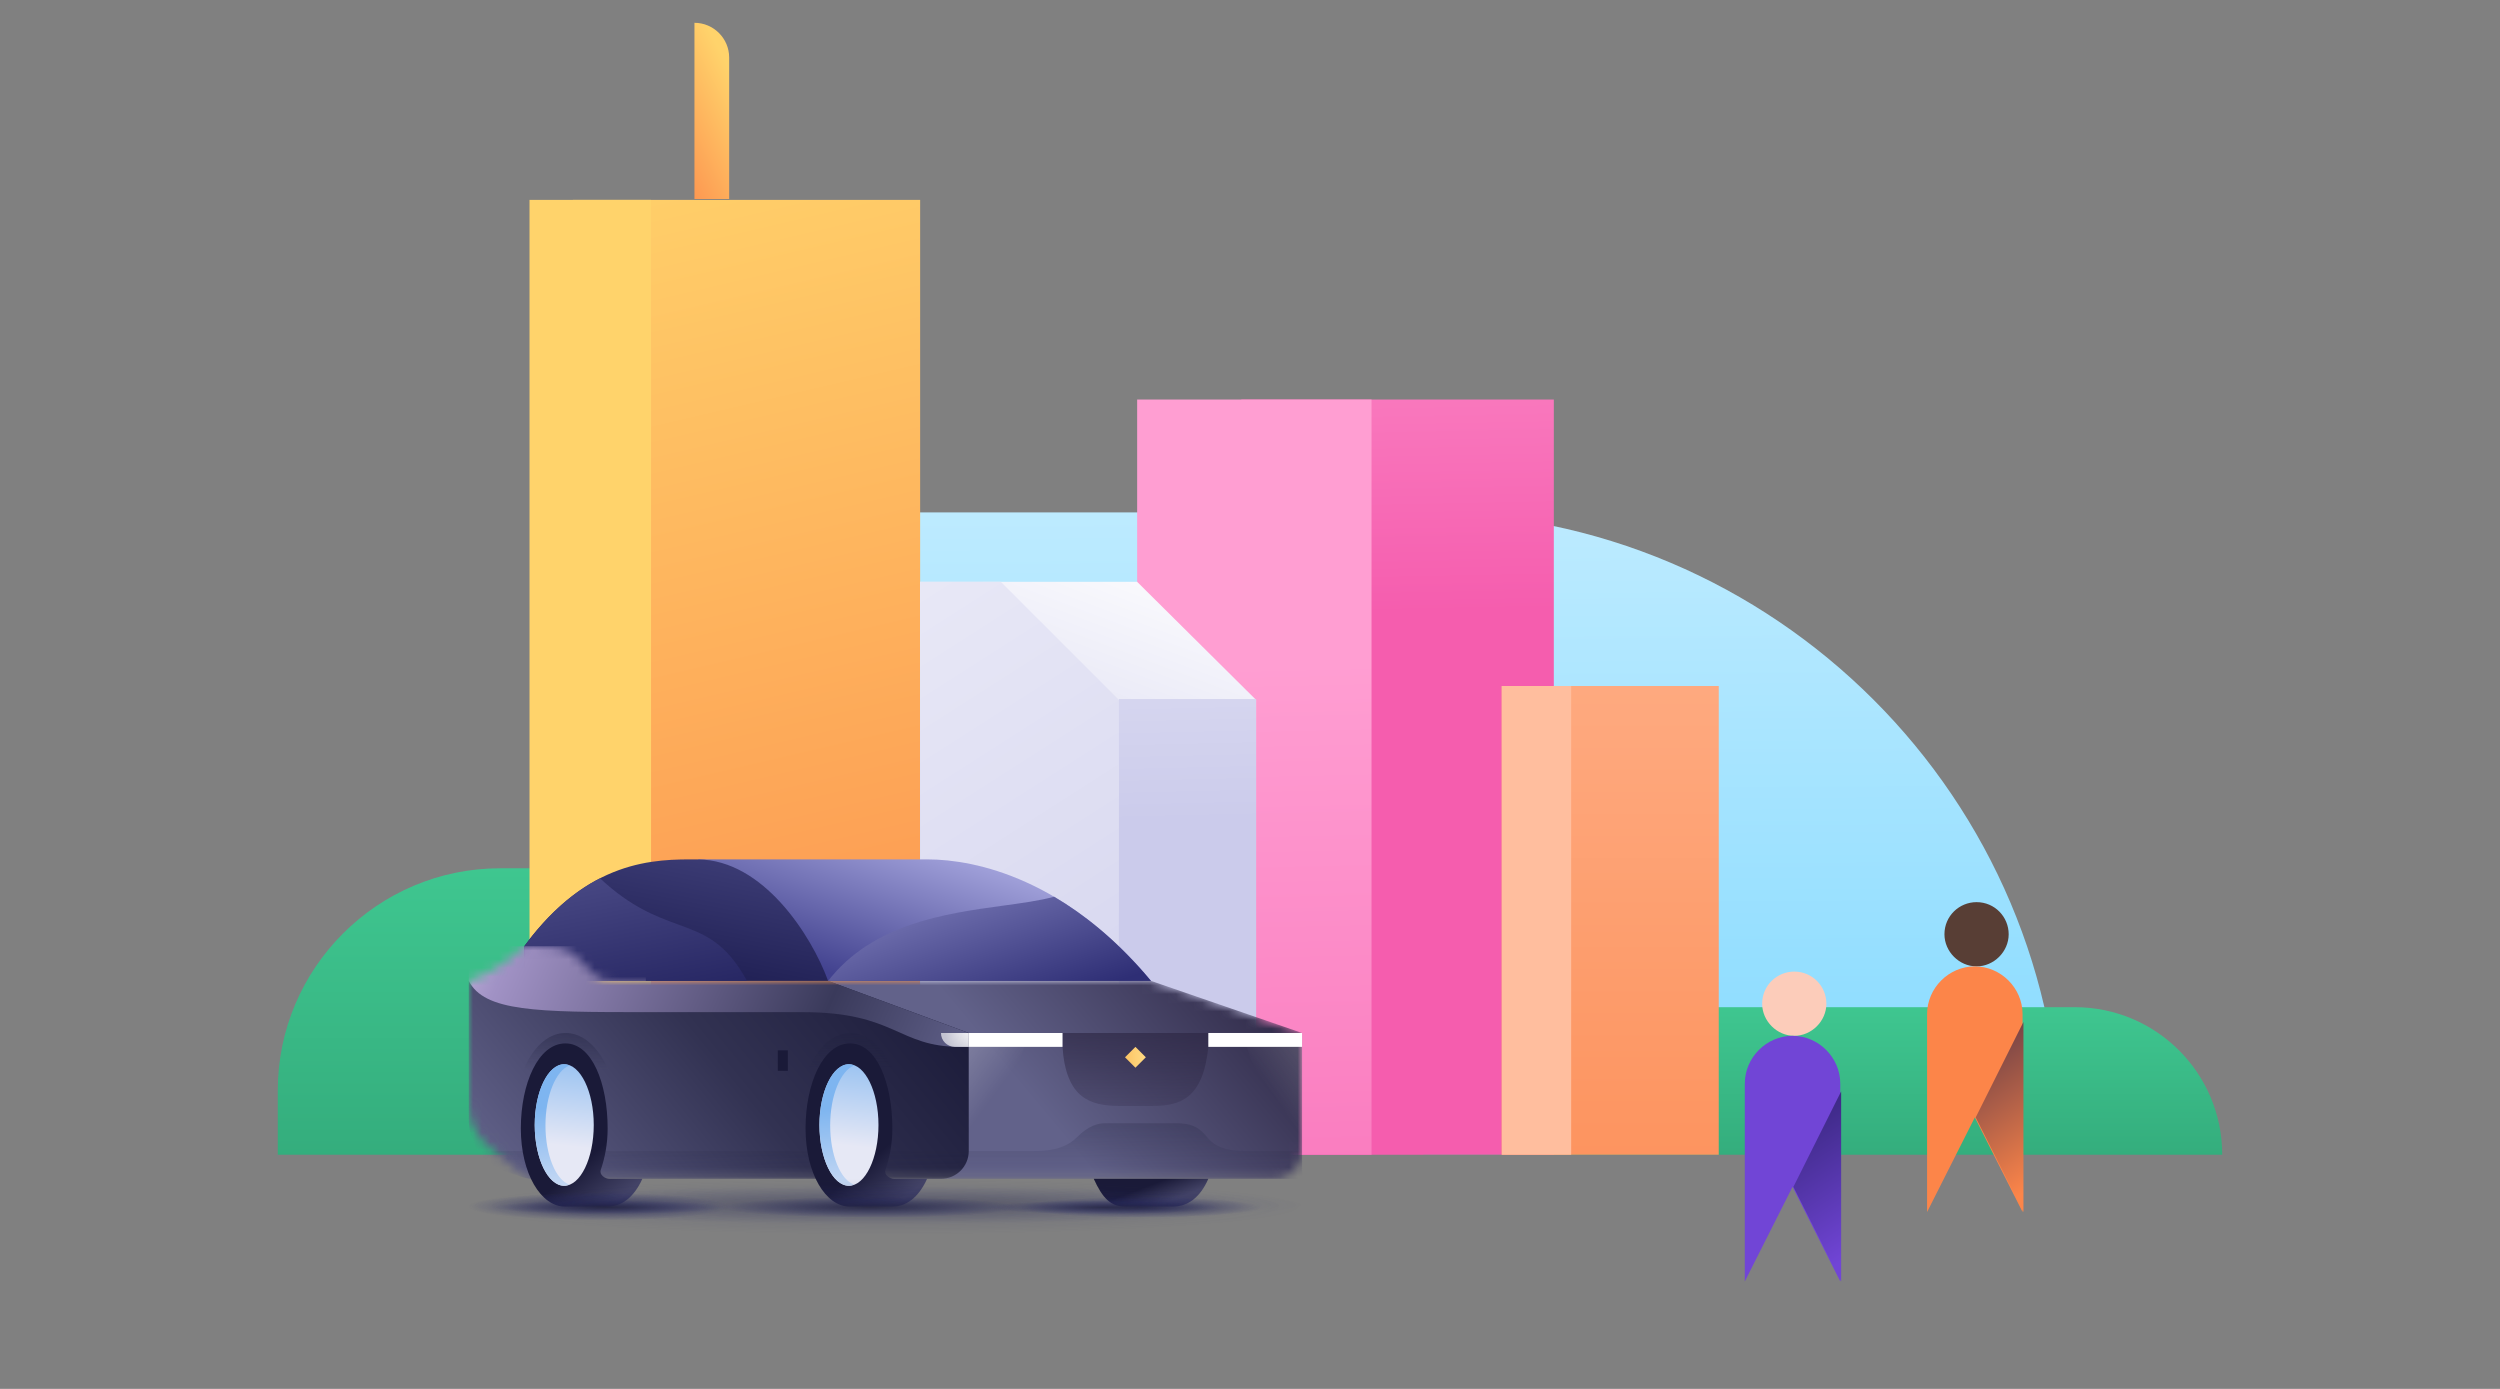 <svg width="288" height="160" viewBox="0 0 288 160" fill="none" xmlns="http://www.w3.org/2000/svg">
<rect x="0" y="0" width="288" height="160" fill="#808080" stroke="none"/>
<g id="City vehicle plus">
<g id="Illustration">
<g id="Group">
<path id="Vector" d="M87 59.027H163.8C204.4 59.027 237.4 92.027 237.4 132.627H87V59.027Z" fill="url(#paint0_linear_6380_66724)"/>
<path id="Vector_2" d="M256 133.027C256 123.627 248.4 116.027 239 116.027H164V133.027H256Z" fill="url(#paint1_linear_6380_66724)"/>
<path id="Vector_3" d="M32 133.027V125.627C32 111.527 43.5 100.027 57.6 100.027H119V133.027H32Z" fill="url(#paint2_linear_6380_66724)"/>
<path id="Vector_4" d="M179 46.027H143V133.027H179V46.027Z" fill="url(#paint3_linear_6380_66724)"/>
<path id="Vector_5" d="M158 46.027H131V133.027H158V46.027Z" fill="url(#paint4_linear_6380_66724)"/>
<path id="Vector_6" d="M106 23.027H66V133.027H106V23.027Z" fill="url(#paint5_linear_6380_66724)"/>
<path id="Vector_7" d="M198 79.027H173V133.027H198V79.027Z" fill="url(#paint6_linear_6380_66724)"/>
<path id="Vector_8" d="M61 23.027H75V133.027H61V23.027Z" fill="#FFD36B"/>
<path id="Vector_9" d="M80 2.627C82.2 2.627 84 4.427 84 6.627V22.927H80V2.627Z" fill="url(#paint7_linear_6380_66724)"/>
<path id="Vector_10" d="M131 67.027L144.7 80.627V132.927H106V67.027H131Z" fill="url(#paint8_linear_6380_66724)"/>
<path id="Vector_11" d="M115.3 67.027L128.9 80.627V132.727H106V67.027H115.3Z" fill="url(#paint9_linear_6380_66724)"/>
<path id="Vector_12" d="M128.9 132.627H144.7V80.527H128.9V132.627Z" fill="url(#paint10_linear_6380_66724)"/>
<path id="Vector_13" d="M181 79.027H173V133.027H181V79.027Z" fill="#FFBE9E"/>
<path id="Vector_14" d="M206.7 119.327C208.7 119.327 210.4 117.627 210.4 115.627C210.4 113.627 208.8 111.927 206.7 111.927C204.7 111.927 203 113.527 203 115.627C203 117.627 204.7 119.327 206.7 119.327Z" fill="#FCCCBA"/>
<path id="Vector_15" d="M212 147.627L206.5 136.727L201 147.627V124.827C201 121.827 203.5 119.327 206.5 119.327C209.5 119.327 212 121.827 212 124.827V147.627Z" fill="#7145D6"/>
<path id="Vector_16" d="M206.6 136.727L212.1 125.727V147.627L206.6 136.727Z" fill="url(#paint11_linear_6380_66724)"/>
<path id="Vector_17" d="M227.7 111.327C229.7 111.327 231.4 109.627 231.4 107.627C231.4 105.627 229.8 103.927 227.7 103.927C225.7 103.927 224 105.527 224 107.627C224 109.627 225.7 111.327 227.7 111.327Z" fill="#583E35"/>
<path id="Vector_18" d="M233 139.627L227.5 128.727L222 139.627V116.827C222 113.827 224.5 111.327 227.5 111.327C230.5 111.327 233 113.827 233 116.827V139.627Z" fill="#FC8549"/>
<path id="Vector_19" d="M227.6 128.727L233.1 117.727V139.627L227.6 128.727Z" fill="url(#paint12_linear_6380_66724)"/>
</g>
<g id="travel / car / light / car-luxury">
<g id=".vehicle-builder">
<g id=".windows-car-luxury">
<path id="Vector_20" d="M132.6 113C122.915 101.385 112.581 99 106.81 99H80.4L95.4 113H132.6Z" fill="url(#paint13_linear_6380_66724)"/>
<path id="Intersect" d="M95.4 113C100.499 106.431 108.87 105.242 115.499 104.338C117.731 104.034 119.772 103.755 121.433 103.304C124.804 105.284 128.349 108.109 131.828 112.095C132.082 112.39 132.338 112.691 132.596 113L95.4 113Z" fill="url(#paint14_linear_6380_66724)"/>
<path id="Vector_21" d="M80.442 99.007C80.397 99.007 80.486 99.007 80.442 99.007C75.395 98.952 67.758 99.007 60.4 109.001V113H95.4C93.411 107.602 87.858 99.086 80.442 99.007Z" fill="url(#paint15_linear_6380_66724)"/>
<path id="Intersect_2" d="M86.055 113C83.608 108.506 81.12 107.596 78.079 106.484C75.574 105.567 72.693 104.514 69.151 101.205C69.112 101.211 69.072 101.218 69.033 101.225C66.231 102.678 63.298 105.068 60.407 108.991C60.403 109 60.4 109.005 60.4 109.005V113H86.055Z" fill="url(#paint16_linear_6380_66724)"/>
</g>
<g id=".chassis-car-luxury">
<mask id="mask0_6380_66724" style="mask-type:alpha" maskUnits="userSpaceOnUse" x="54" y="109" width="96" height="27">
<path id="Union" fill-rule="evenodd" clip-rule="evenodd" d="M108.432 135.8H146.8C148.567 135.8 150 134.367 150 132.6V119L132.6 113H95.4L95.4 113H71.4C69.183 113 68.949 112.764 67.409 111.211C67.282 111.083 67.146 110.947 67 110.8C65.4 109.2 65.2 109 60.4 109C57.4 112 54 113 54 113V127.236C54 129 54.724 130.69 56.038 131.866C57.932 133.562 60.554 135.8 61.2 135.8H108.4C108.411 135.8 108.421 135.8 108.432 135.8Z" fill="url(#paint17_linear_6380_66724)"/>
</mask>
<g mask="url(#mask0_6380_66724)">
<path id="Frontal" d="M150 135.8V119L132.6 113H95.4V135.8H150Z" fill="url(#paint18_linear_6380_66724)"/>
<path id="Lateral" d="M111.6 119L95.4 113H60.4V109C59.216 110.2 56.959 112 54 113V128.978C54 131.539 55.521 133.872 57.912 134.791C59.318 135.331 60.666 135.8 61.101 135.8H108.4C110.167 135.8 111.6 134.368 111.6 132.6V119Z" fill="url(#paint19_linear_6380_66724)"/>
<g id=".bumper-car-luxury">
<path id="Bumper Executive" fill-rule="evenodd" clip-rule="evenodd" d="M119.051 132.6H54V135.8H150V132.6H143.799C142.236 132.597 140.281 132.534 139.059 131C138.055 129.741 137.114 129.4 135.489 129.4H127.296C126.499 129.4 125.4 129.671 124.076 131C122.548 132.534 120.406 132.597 119.051 132.6Z" fill="url(#paint20_linear_6380_66724)"/>
</g>
<path id="Nervio" d="M111.6 119L95.4 113H74.4V109H54C54 109 54 112.8 54 113C55.8 116.532 61.8 116.6 74.4 116.6H92.489C103.2 116.6 103.4 120.6 110.6 120.6H111.6V119Z" fill="url(#paint21_linear_6380_66724)"/>
<path id="Adorno" d="M90.76 121H89.6V123.36H90.76V121Z" fill="#1A1A38"/>
</g>
</g>
<g id=".front-car-luxury">
<g id="Executive Grille">
<path id="Grille" opacity="0.8" d="M122.4 120.6L122.4 119H139.2V120.6C138.6 126.6 135.917 127.4 132.8 127.4H128.8C125.683 127.359 122.8 126.6 122.4 120.6Z" fill="url(#paint22_linear_6380_66724)"/>
<path id="Logo" d="M130.8 123L129.6 121.8L130.8 120.6L132 121.8L130.8 123Z" fill="url(#paint23_linear_6380_66724)"/>
</g>
<g id="Head lights">
<path id="Right" d="M150 119H139.2V120.6H150V119Z" fill="white"/>
<path id="Left" d="M122.4 120.6H111.6C111.6 120.6 111.6 119.88 111.6 119H122.4V120.6Z" fill="white"/>
<path id="Side" d="M111.6 120.6H110C109.116 120.6 108.4 119.884 108.4 119H111.6V120.6Z" fill="url(#paint24_radial_6380_66724)"/>
<rect id="Border Shadow" x="108.4" y="119" width="3.2" height="1.6" fill="url(#paint25_linear_6380_66724)"/>
</g>
<g id="Reflections">
<path id="Vector_22" opacity="0.24" d="M118 120.6L114.04 132.6H111.6V120.6H118Z" fill="url(#paint26_linear_6380_66724)"/>
<path id="Vector_23" opacity="0.24" d="M143.6 120.6L147.92 132.6H150V120.6H143.6Z" fill="url(#paint27_linear_6380_66724)"/>
</g>
</g>
<g id=".wheels">
<g id="Bisel">
<path id="Vector_24" opacity="0.64" d="M71.2 132.6C71.2 131.6 71.2 129.969 71.2 129.214C71.2 123.571 68.519 119 65.157 119C61.796 119 59.2 123.571 59.2 129.214C59.2 129.969 59.2 131.8 59.2 132.6" fill="url(#paint28_linear_6380_66724)"/>
<path id="Vector_25" opacity="0.64" d="M104 132.6C104 131.8 104 129.969 104 129.214C104 123.571 101.319 119 97.957 119C94.596 119 92 123.571 92 129.214C92 129.969 92 131.8 92 132.6" fill="url(#paint29_linear_6380_66724)"/>
</g>
<g id="Tires">
<path id="1" d="M70.229 135.8C69.668 135.8 69.04 135.324 69.2 134.8C69.681 133.388 70 131.8 70 130C70 124.796 68.2 120.2 65.135 120.2C62 120.2 60 124.836 60 130C60 135.204 62.331 139 65.066 139H70C71.605 139 73.037 137.938 74 135.8H70.229Z" fill="url(#paint30_linear_6380_66724)"/>
<path id="2" d="M103.029 135.8C102.468 135.8 101.84 135.324 102 134.8C102.481 133.388 102.8 131.8 102.8 130C102.8 124.796 101 120.2 97.935 120.2C94.8 120.2 92.8 124.836 92.8 130C92.8 135.204 95.131 139 97.866 139H102.8C104.405 139 105.837 137.938 106.8 135.8H103.029Z" fill="url(#paint31_linear_6380_66724)"/>
<path id="3" d="M126 135.8C127 138 127.936 139 129.6 139H135.113C136.8 139 138.245 137.99 139.2 135.8H126Z" fill="url(#paint32_linear_6380_66724)"/>
</g>
<g id="Covers">
<path id="Vector_26" d="M94.4 129.6C94.4 133.448 95.934 136.6 97.8 136.6C99.666 136.6 101.2 133.448 101.2 129.6C101.2 125.752 99.666 122.6 97.8 122.6C95.934 122.6 94.4 125.752 94.4 129.6Z" fill="url(#paint33_linear_6380_66724)"/>
<path id="Vector_27" d="M61.6 129.6C61.6 133.448 63.134 136.6 65 136.6C66.866 136.6 68.4 133.448 68.4 129.6C68.4 125.752 66.866 122.6 65 122.6C63.134 122.6 61.6 125.752 61.6 129.6Z" fill="url(#paint34_linear_6380_66724)"/>
<g id="Vector_28" style="mix-blend-mode:multiply">
<path d="M95.637 129.646C95.637 126.216 96.833 123.342 98.4 122.739C98.194 122.646 97.988 122.6 97.781 122.6C95.926 122.6 94.4 125.752 94.4 129.6C94.4 133.448 95.926 136.6 97.781 136.6C97.988 136.6 98.194 136.554 98.4 136.461C96.833 135.951 95.637 133.077 95.637 129.646Z" fill="url(#paint35_linear_6380_66724)"/>
</g>
<g id="Vector_29" style="mix-blend-mode:multiply">
<path d="M62.837 129.646C62.837 126.216 64.033 123.342 65.6 122.739C65.394 122.646 65.188 122.6 64.981 122.6C63.126 122.6 61.6 125.752 61.6 129.6C61.6 133.448 63.126 136.6 64.981 136.6C65.188 136.6 65.394 136.554 65.6 136.461C64.033 135.951 62.837 133.077 62.837 129.646Z" fill="url(#paint36_linear_6380_66724)"/>
</g>
</g>
</g>
<g id=".shadow">
<g id="Frame 2">
<path id="Vector_30" opacity="0.75" d="M102 142.2C128.51 142.2 150 140.767 150 139C150 137.233 128.51 135.8 102 135.8C75.49 135.8 54 137.233 54 139C54 140.767 75.49 142.2 102 142.2Z" fill="url(#paint37_radial_6380_66724)"/>
<path id="Vector_31" opacity="0.75" d="M102 141C128.51 141 150 140.015 150 138.8C150 137.585 128.51 136.6 102 136.6C75.49 136.6 54 137.585 54 138.8C54 140.015 75.49 141 102 141Z" fill="url(#paint38_radial_6380_66724)"/>
<path id="Vector_32" opacity="0.8" d="M131.4 140.28C139.022 140.28 145.2 139.743 145.2 139.08C145.2 138.417 139.022 137.88 131.4 137.88C123.778 137.88 117.6 138.417 117.6 139.08C117.6 139.743 123.778 140.28 131.4 140.28Z" fill="url(#paint39_radial_6380_66724)"/>
<path id="Vector_33" opacity="0.8" d="M69 140.6C77.284 140.6 84 139.884 84 139C84 138.116 77.284 137.4 69 137.4C60.716 137.4 54 138.116 54 139C54 139.884 60.716 140.6 69 140.6Z" fill="url(#paint40_radial_6380_66724)"/>
<path id="Vector_34" opacity="0.8" d="M100.2 140.28C109.699 140.28 117.4 139.743 117.4 139.08C117.4 138.417 109.699 137.88 100.2 137.88C90.701 137.88 83 138.417 83 139.08C83 139.743 90.701 140.28 100.2 140.28Z" fill="url(#paint41_radial_6380_66724)"/>
<path id="Vector_35" opacity="0.64" d="M127.08 139.88C134.481 139.88 140.48 139.522 140.48 139.08C140.48 138.638 134.481 138.28 127.08 138.28C119.679 138.28 113.68 138.638 113.68 139.08C113.68 139.522 119.679 139.88 127.08 139.88Z" fill="url(#paint42_radial_6380_66724)"/>
<path id="Vector_36" opacity="0.64" d="M70.08 139.88C77.481 139.88 83.48 139.522 83.48 139.08C83.48 138.638 77.481 138.28 70.08 138.28C62.679 138.28 56.68 138.638 56.68 139.08C56.68 139.522 62.679 139.88 70.08 139.88Z" fill="url(#paint43_radial_6380_66724)"/>
</g>
</g>
</g>
</g>
</g>
</g>
<defs>
<linearGradient id="paint0_linear_6380_66724" x1="161.53" y1="5.594" x2="162.25" y2="132.545" gradientUnits="userSpaceOnUse">
<stop offset="0.001" stop-color="#E5F7FF"/>
<stop offset="0.999" stop-color="#85DAFF"/>
</linearGradient>
<linearGradient id="paint1_linear_6380_66724" x1="210.05" y1="112.104" x2="210.05" y2="140.035" gradientUnits="userSpaceOnUse">
<stop stop-color="#41CC94"/>
<stop offset="1" stop-color="#30A375"/>
</linearGradient>
<linearGradient id="paint2_linear_6380_66724" x1="75.55" y1="92.444" x2="75.55" y2="146.665" gradientUnits="userSpaceOnUse">
<stop stop-color="#41CC94"/>
<stop offset="1" stop-color="#30A375"/>
</linearGradient>
<linearGradient id="paint3_linear_6380_66724" x1="159.52" y1="10.576" x2="160.683" y2="70.576" gradientUnits="userSpaceOnUse">
<stop stop-color="#FF9ED2"/>
<stop offset="1" stop-color="#F55DAE"/>
</linearGradient>
<linearGradient id="paint4_linear_6380_66724" x1="144.26" y1="76.51" x2="146.774" y2="189.211" gradientUnits="userSpaceOnUse">
<stop stop-color="#FF9ED2"/>
<stop offset="1" stop-color="#F55DAE"/>
</linearGradient>
<linearGradient id="paint5_linear_6380_66724" x1="102.584" y1="148.62" x2="71.209" y2="14.6" gradientUnits="userSpaceOnUse">
<stop offset="0" stop-color="#FC8549"/>
<stop offset="0.999" stop-color="#FFD36B"/>
</linearGradient>
<linearGradient id="paint6_linear_6380_66724" x1="185.55" y1="26.314" x2="185.55" y2="171.575" gradientUnits="userSpaceOnUse">
<stop offset="0" stop-color="#FFBE9E"/>
<stop offset="0.999" stop-color="#FC8549"/>
</linearGradient>
<linearGradient id="paint7_linear_6380_66724" x1="73.301" y1="17.322" x2="85.624" y2="10.98" gradientUnits="userSpaceOnUse">
<stop offset="0" stop-color="#FC8549"/>
<stop offset="0.999" stop-color="#FFD36B"/>
</linearGradient>
<linearGradient id="paint8_linear_6380_66724" x1="138.875" y1="63.968" x2="121.55" y2="110.188" gradientUnits="userSpaceOnUse">
<stop stop-color="white"/>
<stop offset="0.997" stop-color="#CBCBEB"/>
</linearGradient>
<linearGradient id="paint9_linear_6380_66724" x1="57.903" y1="13.513" x2="145.251" y2="150.076" gradientUnits="userSpaceOnUse">
<stop stop-color="white"/>
<stop offset="0.997" stop-color="#CBCBEB"/>
</linearGradient>
<linearGradient id="paint10_linear_6380_66724" x1="134.898" y1="23.48" x2="136.541" y2="94.79" gradientUnits="userSpaceOnUse">
<stop stop-color="white"/>
<stop offset="0.997" stop-color="#CBCBEB"/>
</linearGradient>
<linearGradient id="paint11_linear_6380_66724" x1="216.097" y1="142.712" x2="199.782" y2="118.311" gradientUnits="userSpaceOnUse">
<stop stop-color="#7145D6"/>
<stop offset="0.998" stop-color="#131345"/>
</linearGradient>
<linearGradient id="paint12_linear_6380_66724" x1="237.097" y1="134.712" x2="220.782" y2="110.311" gradientUnits="userSpaceOnUse">
<stop stop-color="#FC8549"/>
<stop offset="0.998" stop-color="#131345"/>
</linearGradient>
<linearGradient id="paint13_linear_6380_66724" x1="107.45" y1="97.4" x2="101.822" y2="114.18" gradientUnits="userSpaceOnUse">
<stop stop-color="#A2A2DB"/>
<stop offset="0.999" stop-color="#42428F"/>
</linearGradient>
<linearGradient id="paint14_linear_6380_66724" x1="100.363" y1="69.608" x2="116.791" y2="119.728" gradientUnits="userSpaceOnUse">
<stop offset="0.447" stop-color="#A2A2DB"/>
<stop offset="0.95" stop-color="#2E2E75"/>
</linearGradient>
<linearGradient id="paint15_linear_6380_66724" x1="85.31" y1="71.902" x2="76.218" y2="118.571" gradientUnits="userSpaceOnUse">
<stop offset="0.001" stop-color="#7171B3"/>
<stop offset="0.997" stop-color="#131345"/>
</linearGradient>
<linearGradient id="paint16_linear_6380_66724" x1="63.823" y1="60.211" x2="75.154" y2="121.185" gradientUnits="userSpaceOnUse">
<stop stop-color="#A2A2DB"/>
<stop offset="0.961" stop-color="#1F1F5C"/>
</linearGradient>
<linearGradient id="paint17_linear_6380_66724" x1="54" y1="132.8" x2="110.6" y2="119.4" gradientUnits="userSpaceOnUse">
<stop stop-color="#595E7E"/>
<stop offset="0.623" stop-color="#313554"/>
<stop offset="1" stop-color="#2C2F4E"/>
</linearGradient>
<linearGradient id="paint18_linear_6380_66724" x1="166.996" y1="88.855" x2="120.037" y2="128.01" gradientUnits="userSpaceOnUse">
<stop offset="0.492" stop-color="#2C2643"/>
<stop offset="1" stop-color="#62628A"/>
</linearGradient>
<linearGradient id="paint19_linear_6380_66724" x1="67.414" y1="148.8" x2="109.902" y2="113.976" gradientUnits="userSpaceOnUse">
<stop stop-color="#62628A"/>
<stop offset="0.526" stop-color="#323252"/>
<stop offset="1" stop-color="#1A1A38"/>
</linearGradient>
<linearGradient id="paint20_linear_6380_66724" x1="102" y1="129.4" x2="102" y2="135.8" gradientUnits="userSpaceOnUse">
<stop stop-color="#212240" stop-opacity="0.24"/>
<stop offset="1" stop-color="#212240" stop-opacity="0"/>
</linearGradient>
<linearGradient id="paint21_linear_6380_66724" x1="117.829" y1="120.6" x2="49.221" y2="89.798" gradientUnits="userSpaceOnUse">
<stop offset="0.094" stop-color="#5C5C84"/>
<stop offset="0.297" stop-color="#3A3A5B"/>
<stop offset="0.775" stop-color="#A192C5"/>
<stop offset="1" stop-color="#F3EDFF"/>
</linearGradient>
<linearGradient id="paint22_linear_6380_66724" x1="130.994" y1="133" x2="131.012" y2="119" gradientUnits="userSpaceOnUse">
<stop stop-color="#2C2643" stop-opacity="0"/>
<stop offset="1" stop-color="#2C2643" stop-opacity="0.8"/>
</linearGradient>
<linearGradient id="paint23_linear_6380_66724" x1="129.607" y1="121.818" x2="132.007" y2="121.818" gradientUnits="userSpaceOnUse">
<stop offset="0" stop-color="#FCC565"/>
<stop offset="1" stop-color="#FFDA84"/>
</linearGradient>
<radialGradient id="paint24_radial_6380_66724" cx="0" cy="0" r="1" gradientUnits="userSpaceOnUse" gradientTransform="translate(111.8 119) rotate(164.055) scale(2.912 5.824)">
<stop stop-color="white" stop-opacity="0.96"/>
<stop offset="1" stop-color="white" stop-opacity="0.64"/>
</radialGradient>
<linearGradient id="paint25_linear_6380_66724" x1="111.8" y1="120.8" x2="110.545" y2="119.102" gradientUnits="userSpaceOnUse">
<stop stop-color="#212240" stop-opacity="0.08"/>
<stop offset="1" stop-color="#212240" stop-opacity="0"/>
</linearGradient>
<linearGradient id="paint26_linear_6380_66724" x1="107.8" y1="121.6" x2="114.348" y2="126.398" gradientUnits="userSpaceOnUse">
<stop stop-color="white"/>
<stop offset="1" stop-color="white" stop-opacity="0"/>
</linearGradient>
<linearGradient id="paint27_linear_6380_66724" x1="154" y1="122.021" x2="147.105" y2="126.778" gradientUnits="userSpaceOnUse">
<stop stop-color="white"/>
<stop offset="1" stop-color="white" stop-opacity="0"/>
</linearGradient>
<linearGradient id="paint28_linear_6380_66724" x1="65.204" y1="116.611" x2="65.204" y2="139.335" gradientUnits="userSpaceOnUse">
<stop offset="0" stop-color="#212240"/>
<stop offset="0.294" stop-color="#212240" stop-opacity="0"/>
</linearGradient>
<linearGradient id="paint29_linear_6380_66724" x1="98.004" y1="116.611" x2="98.004" y2="139.335" gradientUnits="userSpaceOnUse">
<stop offset="0" stop-color="#212240"/>
<stop offset="0.294" stop-color="#212240" stop-opacity="0"/>
</linearGradient>
<linearGradient id="paint30_linear_6380_66724" x1="68.2" y1="133" x2="72.002" y2="137.509" gradientUnits="userSpaceOnUse">
<stop stop-color="#1A1A38"/>
<stop offset="1" stop-color="#434366"/>
</linearGradient>
<linearGradient id="paint31_linear_6380_66724" x1="101" y1="133" x2="104.802" y2="137.509" gradientUnits="userSpaceOnUse">
<stop stop-color="#1A1A38"/>
<stop offset="1" stop-color="#434366"/>
</linearGradient>
<linearGradient id="paint32_linear_6380_66724" x1="130.2" y1="137.4" x2="131.079" y2="139.719" gradientUnits="userSpaceOnUse">
<stop stop-color="#1A1A38"/>
<stop offset="1" stop-color="#434366"/>
</linearGradient>
<linearGradient id="paint33_linear_6380_66724" x1="97.6" y1="131.972" x2="99.022" y2="118.791" gradientUnits="userSpaceOnUse">
<stop offset="0" stop-color="#E6E8F5"/>
<stop offset="1" stop-color="#7EB5F0"/>
</linearGradient>
<linearGradient id="paint34_linear_6380_66724" x1="64.8" y1="131.972" x2="66.222" y2="118.791" gradientUnits="userSpaceOnUse">
<stop offset="0" stop-color="#E6E8F5"/>
<stop offset="1" stop-color="#7EB5F0"/>
</linearGradient>
<linearGradient id="paint35_linear_6380_66724" x1="97.301" y1="140.82" x2="96.26" y2="127.625" gradientUnits="userSpaceOnUse">
<stop offset="0" stop-color="#E6E8F5"/>
<stop offset="1" stop-color="#7EB5F0"/>
</linearGradient>
<linearGradient id="paint36_linear_6380_66724" x1="64.501" y1="140.82" x2="63.46" y2="127.625" gradientUnits="userSpaceOnUse">
<stop offset="0" stop-color="#E6E8F5"/>
<stop offset="1" stop-color="#7EB5F0"/>
</linearGradient>
<radialGradient id="paint37_radial_6380_66724" cx="0" cy="0" r="1" gradientUnits="userSpaceOnUse" gradientTransform="translate(101.995 139.007) rotate(90) scale(3.2 48)">
<stop stop-color="#212240" stop-opacity="0.23"/>
<stop offset="1" stop-color="#23266A" stop-opacity="0"/>
</radialGradient>
<radialGradient id="paint38_radial_6380_66724" cx="0" cy="0" r="1" gradientUnits="userSpaceOnUse" gradientTransform="translate(101.995 138.807) rotate(90) scale(2.2 48)">
<stop stop-color="#212240" stop-opacity="0.51"/>
<stop offset="1" stop-color="#23266A" stop-opacity="0"/>
</radialGradient>
<radialGradient id="paint39_radial_6380_66724" cx="0" cy="0" r="1" gradientUnits="userSpaceOnUse" gradientTransform="translate(131.402 139.088) rotate(90) scale(1.2 13.8)">
<stop stop-color="#212240"/>
<stop offset="1" stop-color="#23266A" stop-opacity="0"/>
</radialGradient>
<radialGradient id="paint40_radial_6380_66724" cx="0" cy="0" r="1" gradientUnits="userSpaceOnUse" gradientTransform="translate(68.998 139.008) rotate(90) scale(1.6 15)">
<stop stop-color="#212240"/>
<stop offset="1" stop-color="#23266A" stop-opacity="0"/>
</radialGradient>
<radialGradient id="paint41_radial_6380_66724" cx="0" cy="0" r="1" gradientUnits="userSpaceOnUse" gradientTransform="translate(100.198 139.086) rotate(90) scale(1.2 17.2)">
<stop stop-color="#212240"/>
<stop offset="1" stop-color="#23266A" stop-opacity="0"/>
</radialGradient>
<radialGradient id="paint42_radial_6380_66724" cx="0" cy="0" r="1" gradientUnits="userSpaceOnUse" gradientTransform="translate(127.077 139.088) rotate(90) scale(0.8 13.382)">
<stop stop-color="#212240"/>
<stop offset="1" stop-color="#23266A" stop-opacity="0"/>
</radialGradient>
<radialGradient id="paint43_radial_6380_66724" cx="0" cy="0" r="1" gradientUnits="userSpaceOnUse" gradientTransform="translate(70.075 139.088) rotate(90) scale(0.8 13.382)">
<stop stop-color="#212240"/>
<stop offset="1" stop-color="#23266A" stop-opacity="0"/>
</radialGradient>
</defs>
</svg>
